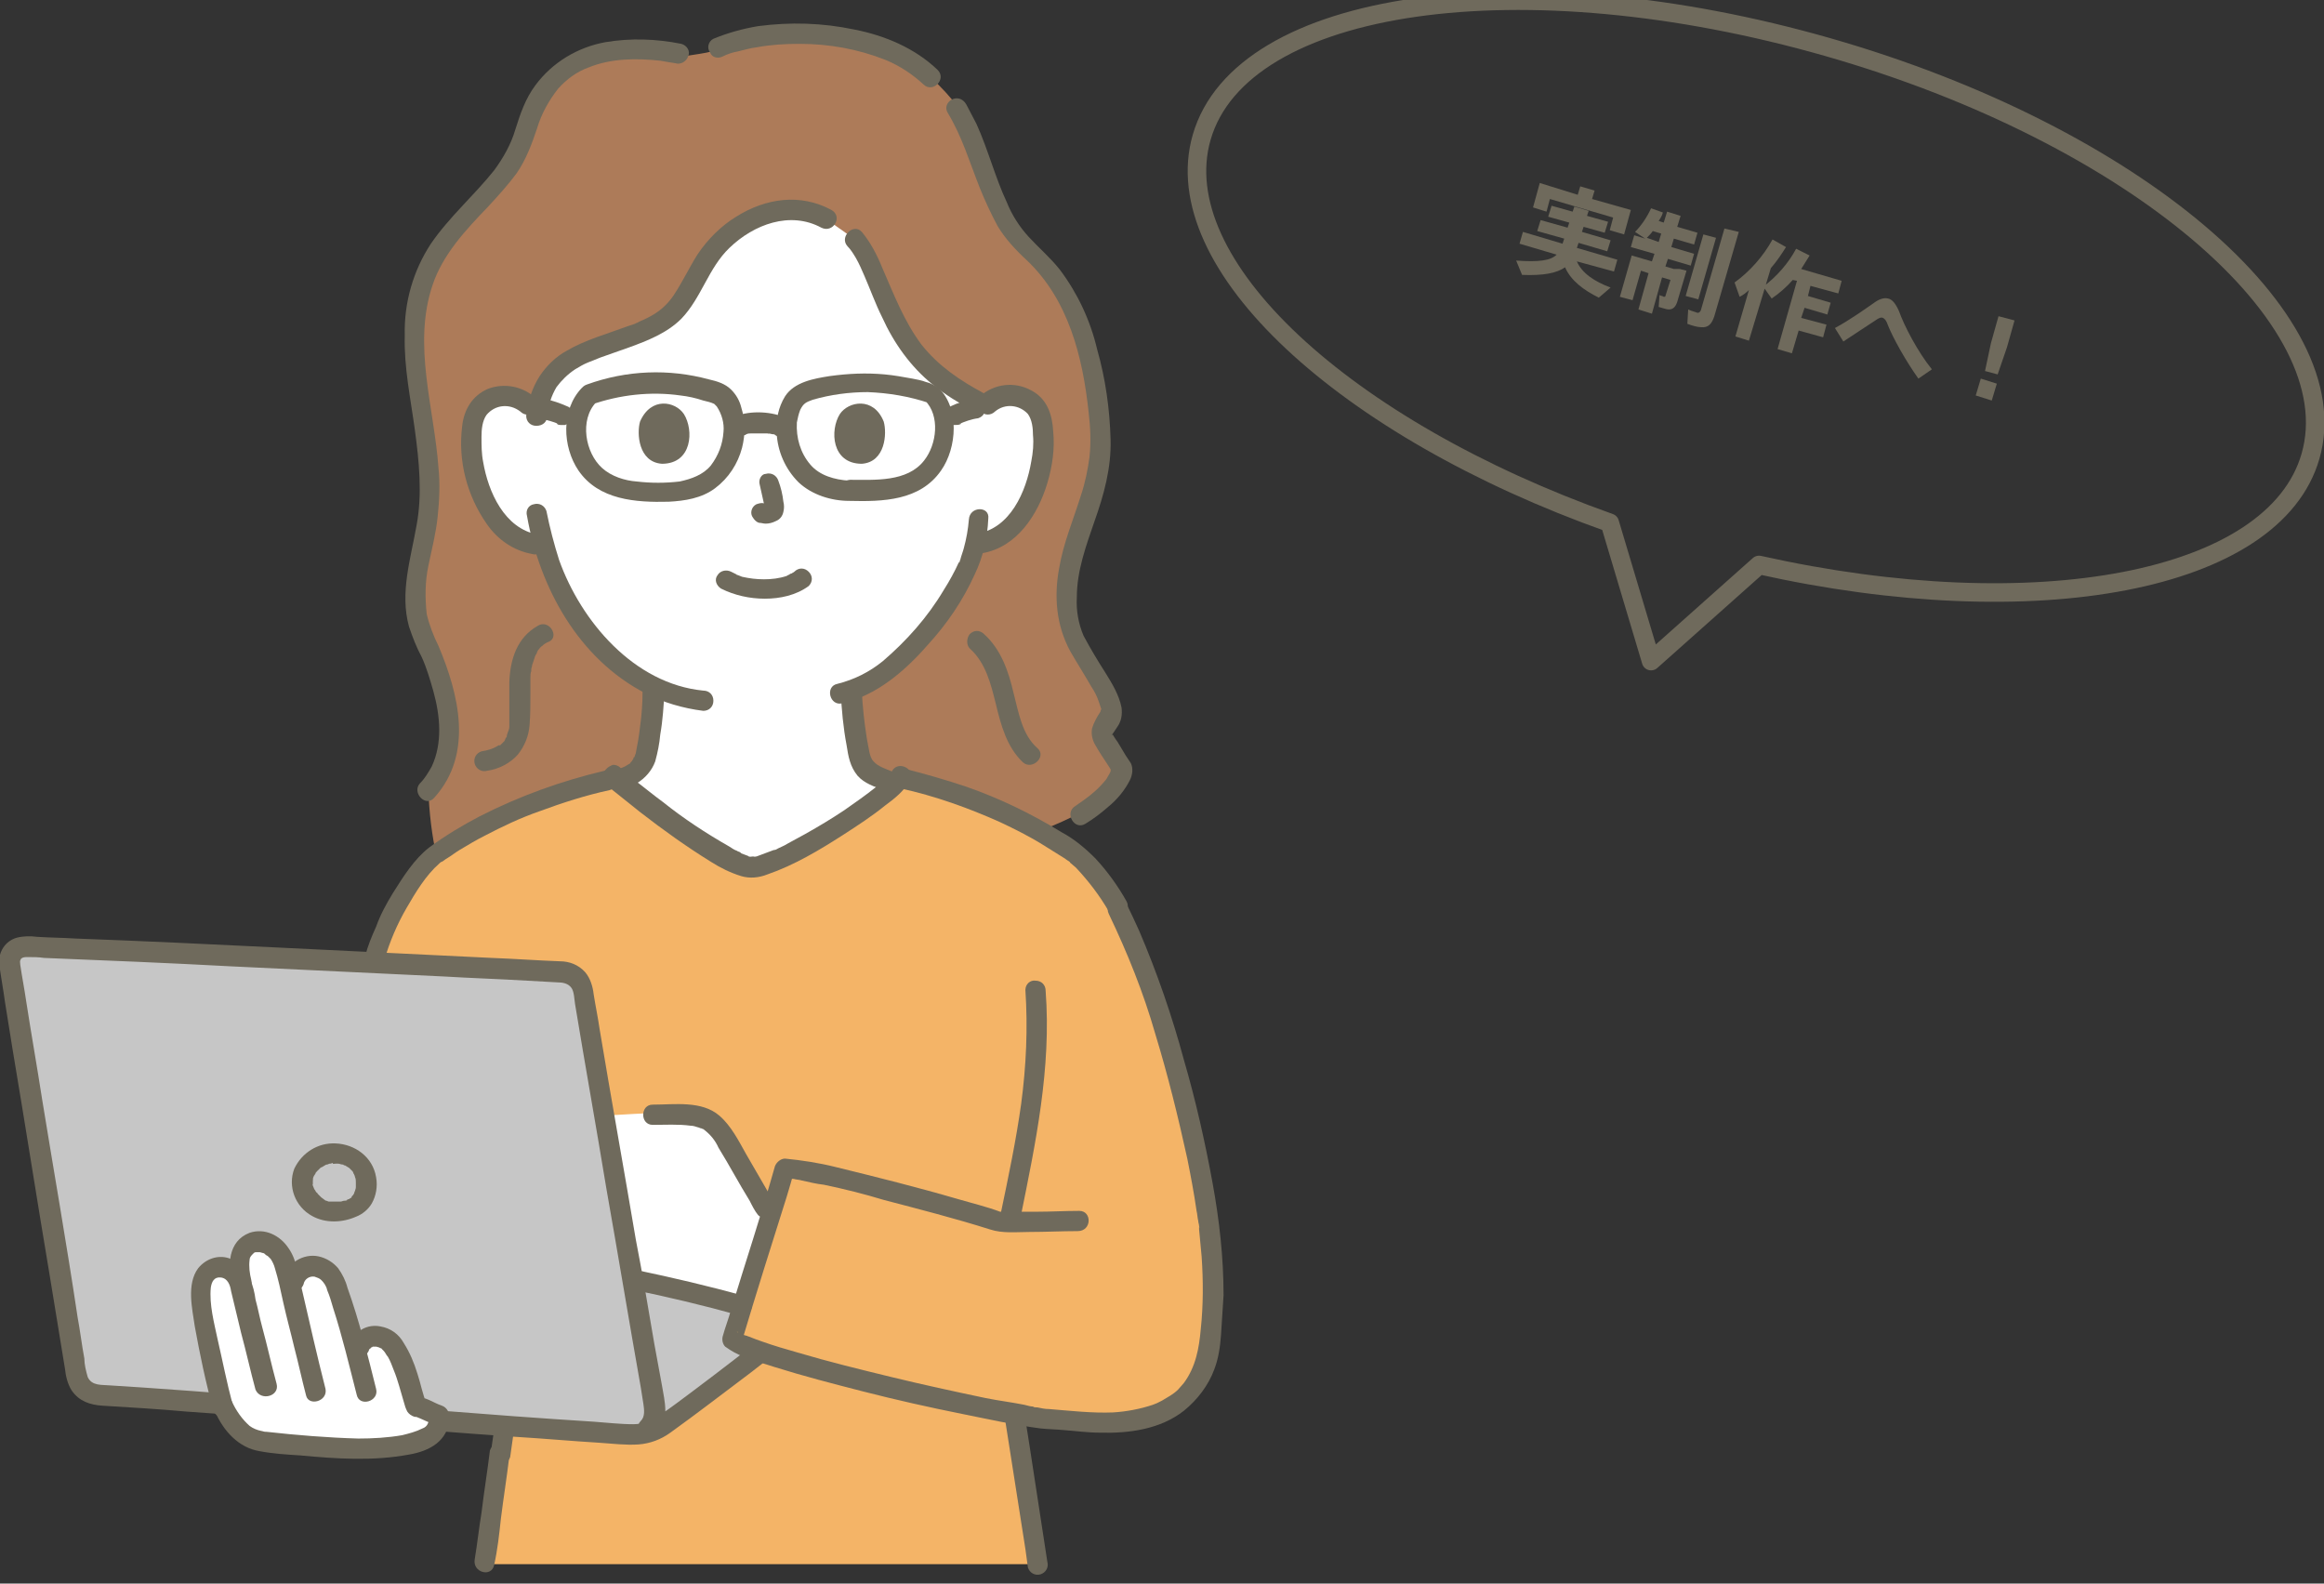 <?xml version="1.0" encoding="utf-8"?>
<!-- Generator: Adobe Illustrator 24.1.0, SVG Export Plug-In . SVG Version: 6.00 Build 0)  -->
<svg version="1.1" id="レイヤー_1" xmlns="http://www.w3.org/2000/svg" xmlns:xlink="http://www.w3.org/1999/xlink" x="0px"
	 y="0px" viewBox="0 0 275.6 187.8" style="enable-background:new 0 0 275.6 187.8;" xml:space="preserve">
<rect x="0" y="0" width="275.6" height="187.8" fill="#333333" stroke="none"/>
<style type="text/css">
	.st0{fill:#6F6A5C;}
	.st1{fill:none;stroke:#6F6A5C;stroke-width:2.2;stroke-linecap:round;stroke-linejoin:round;stroke-miterlimit:10;}
	.st2{fill:#AD7B59;}
	.st3{fill:#FFFFFF;}
	.st4{fill:#F4B467;}
	.st5{fill:#C6C6C6;}
</style>
<g>
	<g>
		<g>
			<path class="st0" d="M191,34.1l-1.4,1.2c-1.8-0.9-3.3-2-4-3.6c-1,0.7-2.6,1-5.1,0.9l-0.7-1.7c2.7,0.2,4.1,0,4.8-0.7l-4.4-1.3
				l0.4-1.4l4.7,1.4l0.2-0.6l-3.2-0.9l0.4-1.3l3.2,0.9l0.2-0.6l-2.5-0.7l0.4-1.3l2.5,0.7l0.2-0.6l1.7,0.5l-0.2,0.6l2.5,0.7l-0.4,1.3
				l-2.5-0.7l-0.2,0.6l3.4,1l-0.4,1.3l-3.4-1l-0.2,0.6l4.8,1.4l-0.4,1.4L187,31C187.6,32.4,189.1,33.4,191,34.1z M187.1,23.1l0.3-1
				l1.7,0.5l-0.3,1l4.6,1.3l-0.8,2.9l-1.7-0.5l0.4-1.5l-7.5-2.2l-0.4,1.5l-1.6-0.5l0.8-2.9L187.1,23.1z"/>
			<path class="st0" d="M199.2,31.9l0.8,0.2l-1.1,3.7c-0.2,0.6-0.5,0.9-1,0.9c-0.3,0-0.8-0.2-1.2-0.3c0.1-1.4,0.1-1.4,0.1-1.4
				c0.2,0.1,0.4,0.1,0.5,0.2c0.1,0,0.2,0,0.2-0.1l0.6-1.9l-1-0.3l-1.2,4.3l-1.6-0.5l1.2-4.3l-0.9-0.3l-1,3.5l-1.5-0.4l1.4-4.9
				l2.4,0.7l0.3-0.9l-2.8-0.8l0.4-1.4l1.3,0.4l-1.2-0.8c0.7-0.7,1.4-1.7,1.9-2.8l1.4,0.5c-0.1,0.4-0.3,0.7-0.5,1l0.6,0.2l0.4-1.3
				l1.6,0.5l-0.4,1.3l2.4,0.7l-0.4,1.4l-2.4-0.7l-0.3,1l2.7,0.8l-0.4,1.4l-2.7-0.8l-0.3,0.9l1,0.3L199.2,31.9z M196.7,28.7l0.3-1
				l-1-0.3c-0.2,0.3-0.5,0.6-0.7,0.8L196.7,28.7z M203.5,28.2l-2.1,7.3l-1.5-0.4l2.1-7.3L203.5,28.2z M206.2,27.5l-2.9,10
				c-0.3,0.9-0.7,1.4-1.6,1.3c-0.4,0-1.1-0.2-1.6-0.4l0.1-1.7c0.4,0.2,0.9,0.3,1.1,0.4c0.2,0,0.3-0.1,0.4-0.3l2.8-9.7L206.2,27.5z"
				/>
			<path class="st0" d="M207.4,40.4l-1.6-0.5l1.6-5.5c-0.3,0.3-0.7,0.6-1.1,0.8l-0.6-1.7c1.8-1.3,3.4-3.1,4.5-5.1l1.6,0.9
				c-0.5,0.8-1.1,1.7-1.8,2.5L207.4,40.4z M216.6,38.5l-0.4,1.5l-2.9-0.8l-0.8,2.7l-1.7-0.5l2.3-8.1l-0.5-0.1
				c-0.7,0.8-1.6,1.6-2.5,2.2l-1-1.4c1.6-1.2,3-2.8,3.9-4.5l1.6,0.8c-0.3,0.5-0.7,1.1-1,1.6l4.8,1.4l-0.4,1.5l-3.3-0.9l-0.3,1.2
				l2.7,0.8l-0.4,1.4l-2.7-0.8l-0.4,1.2L216.6,38.5z"/>
			<path class="st0" d="M222.4,35.8c0.6-0.4,1.1-0.5,1.5-0.4c0.5,0.1,0.9,0.6,1.3,1.5c0.6,1.7,2.2,4.8,3.9,6.9l-1.6,1.1
				c-1.5-2.1-3-4.8-3.6-6.3c-0.2-0.6-0.4-0.8-0.6-0.9c-0.2-0.1-0.5,0-0.9,0.3c-0.8,0.5-2.4,1.6-3.8,2.5l-1-1.6
				C219.3,38,221.4,36.5,222.4,35.8z"/>
			<path class="st0" d="M236.8,45.5l-0.6,2l-1.9-0.6l0.6-2L236.8,45.5z M238.9,38l-0.9,3.2l-1.1,3.2l-1.5-0.4l0.7-3.3l0.9-3.2
				L238.9,38z"/>
		</g>
	</g>
	<path class="st1" d="M274,54.1c4.7-16.3-20.9-38.1-57.2-48.5s-69.6-5.7-74.3,10.7c-4.3,15,16.9,34.5,48.4,45.7l4.9,16.4L208.6,67
		C241.3,74.3,269.7,69.1,274,54.1z"/>
	<path class="st2" d="M65.3,9.9c-0.3,0.4-0.6,0.7-0.9,1.1c-1.8,2.7-2.1,6.1-4,8.8c-2.2,3.1-6.3,6.5-8.6,10.4
		c-6.2,10.5,1.3,21.3-1.3,33.2c-0.8,3.6-1.9,8.1-0.3,11.7c1.6,3.8,6.1,12,0.6,18.6c0.1,2.7,0.4,5.3,1,8c3.4,1.3,58.2-0.4,58.2-0.4
		c6.3-0.3,12.5-2,18.1-4.9c1.1-0.6,5-3.4,5-5.6c0-0.2-2.2-3.3-2.3-3.9c-0.1-1,1.3-2,1.2-2.8c-0.3-3.2-4.5-7.1-5.1-10.8
		c-1.4-8.7,4.4-13.7,3.7-22.5c-0.6-7.9-2.3-15.8-8.2-21.1c-5.4-4.9-5.3-11.6-8.7-16.9c-1-1.3-2.1-2.5-3.3-3.6
		c-6.8-6-19.1-6.6-26-3.1c-0.7,0.2-2.2,0.4-2.8,0.5C76.8,5.6,69.7,5,65.3,9.9z"/>
	<path class="st3" d="M98,26c-3.2-1.7-7.1-1.5-11.2,1.6c-3.4,2.6-3.9,5.5-6.3,8.7c-4,5.4-15.7,3.4-16.8,12.7L62.5,48
		c-0.9-0.8-2.1-1.1-3.3-1c-1.2,0.2-2.2,0.8-2.8,1.8C56.2,49.5,56,50.3,56,51c-0.2,3,0.3,6,1.7,8.6c0.6,1.3,1.5,2.5,2.7,3.5
		c0.9,0.7,2,1.2,3.2,1.4l1,0.2c1,3.8,2.8,7.3,5.3,10.3c2.1,2.6,4.7,4.7,7.6,6.3c0,2.2-0.2,4.4-0.6,6.5c-0.3,1.9-0.2,3.5-2.8,4.5
		c-0.1,0-0.4,0.1-0.8,0.3c2.4,2.1,12.7,10.3,15.9,10.3c2.8,0,13.7-6.6,17-9.9c-0.9-0.3-1.8-0.7-1.9-0.7c-2.6-0.9-2.5-2.6-2.8-4.5
		c-0.4-2-0.5-3.9-0.6-5.9c7.2-2.5,13.1-12.3,14-15c0.1-0.4,0.4-1.3,0.7-2.2l0.5-0.1c1.2-0.2,2.3-0.7,3.2-1.4c1.1-1,2-2.2,2.7-3.5
		c1.3-2.7,1.9-5.7,1.7-8.6c0-0.8-0.2-1.5-0.6-2.2c-0.6-1-1.6-1.7-2.8-1.8c-1.3-0.2-2.5,0.2-3.4,1.1c-4.6-2.4-6.8-3.9-9.5-7.9
		c-2.5-3.7-3.9-9.7-6-11.9L98,26z"/>
	<path class="st0" d="M100.5,29.2c0.4,0.4,0.7,0.9,1,1.4c0.4,0.7,0.7,1.4,1,2.1c0.7,1.6,1.3,3.3,2.1,4.9c1.4,3.1,3.4,5.9,6,8
		c1.5,1.2,3.1,2.2,4.8,3.1c1.4,0.7,2.6-1.3,1.2-2.1c-2.8-1.5-5.3-3.2-7.3-5.7c-2.1-2.8-3.3-6-4.7-9.2c-0.6-1.5-1.4-3-2.4-4.2
		C101.2,26.4,99.5,28.1,100.5,29.2L100.5,29.2z"/>
	<path class="st0" d="M76.2,82c0,1.4-0.1,2.8-0.3,4.2c-0.1,1-0.3,2.1-0.5,3.1c0,0.1-0.1,0.2-0.1,0.3c0,0-0.1,0.3-0.1,0.2
		c0-0.1-0.1,0.1-0.1,0.2c-0.1,0.1-0.1,0.2-0.2,0.3c0.1-0.1,0,0-0.1,0.1c-0.1,0.1-0.1,0.2-0.2,0.2c-0.2,0.1-0.3,0.2-0.5,0.3
		c-0.7,0.3-1.5,0.6-2.3,0.8c-0.6,0.2-1,0.8-0.8,1.5c0.2,0.6,0.8,1,1.5,0.8c1-0.3,2-0.6,3-1.1c1-0.6,1.8-1.5,2.2-2.6
		c0.3-1.1,0.5-2.1,0.6-3.2c0.3-1.7,0.4-3.4,0.5-5.1C78.6,80.5,76.2,80.5,76.2,82L76.2,82z"/>
	<path class="st0" d="M99.7,82c0.1,2.1,0.3,4.3,0.7,6.4c0.2,1.3,0.4,2.5,1.3,3.6c0.8,0.9,2,1.3,3.1,1.7c0.9,0.3,1.8,0.7,2.6,1
		c0.6,0.2,1.3-0.2,1.5-0.8c0.2-0.6-0.2-1.3-0.8-1.5c-0.8-0.3-1.6-0.6-2.3-0.9s-1.7-0.6-2.2-1.2c-0.3-0.3-0.4-0.7-0.5-1.1
		c-0.1-0.5-0.2-1.1-0.3-1.6c-0.3-1.9-0.5-3.7-0.6-5.6C102.1,80.5,99.6,80.5,99.7,82L99.7,82z"/>
	<path class="st0" d="M80.8,5.2c-3-0.6-6-0.7-9-0.2c-3.3,0.6-6.3,2.4-8.3,5.1c-1.2,1.6-1.8,3.4-2.4,5.3c-0.5,1.7-1.4,3.3-2.5,4.8
		c-2.4,3-5.3,5.5-7.5,8.7c-2.1,3.2-3.2,7-3.1,10.9c-0.1,3.8,0.7,7.5,1.2,11.2c0.5,3.7,0.9,7.6,0.2,11.3c-0.7,4-2,8-0.9,12
		c0.4,1.2,0.9,2.5,1.5,3.6c0.6,1.3,1,2.7,1.4,4.1c0.8,2.9,1.1,6.1-0.2,8.9c-0.4,0.7-0.8,1.4-1.4,2c-1,1.1,0.7,2.9,1.7,1.7
		c4.7-5.2,2.9-12.3,0.5-18c-0.6-1.2-1.1-2.5-1.4-3.8c-0.2-1.9-0.2-3.8,0.2-5.7c0.4-1.9,0.9-3.9,1.1-5.8c0.2-1.9,0.3-3.9,0.1-5.8
		c-0.5-7.1-3.1-14.6-0.7-21.7c1.2-3.6,3.9-6.5,6.5-9.2c1.2-1.3,2.4-2.6,3.5-4.1c1.1-1.6,1.8-3.5,2.4-5.3c0.5-1.7,1.4-3.3,2.5-4.7
		c1-1.1,2.2-2,3.6-2.5c2.7-1.1,5.7-1.1,8.5-0.8c0.6,0.1,1.1,0.2,1.8,0.3c0.6,0.2,1.3-0.2,1.5-0.8C81.9,6.1,81.5,5.4,80.8,5.2
		L80.8,5.2z"/>
	<path class="st0" d="M63.8,74.2c-2.5,1.4-3.3,4-3.4,6.7c0,1.2,0,2.4,0,3.7c0,0.3,0,0.6,0,0.9c0,0.1,0,0.3,0,0.4c0,0.1,0,0.2,0,0.2
		c0-0.2,0,0,0,0.1c0,0.2-0.1,0.5-0.2,0.7c0,0.1-0.1,0.2-0.1,0.4c0,0.1,0,0.1-0.1,0.2c0.1-0.2,0-0.1,0,0c-0.1,0.1-0.1,0.3-0.2,0.4
		c0,0-0.1,0.1-0.1,0.1c-0.1,0.1,0.1-0.1,0,0c-0.1,0.1-0.2,0.2-0.3,0.3c-0.1,0.1-0.1,0.1-0.2,0.1c0.1-0.1,0,0-0.1,0
		c-0.6,0.4-1.3,0.6-2,0.7c-0.6,0.2-1,0.8-0.8,1.5c0.2,0.6,0.8,1,1.5,0.8c1.4-0.2,2.7-0.9,3.6-1.9c0.8-1,1.3-2.2,1.4-3.5
		c0.1-1.2,0.1-2.5,0.1-3.7c0-0.6,0-1.3,0-1.9c0-0.3,0-0.6,0.1-0.8c0-0.2,0-0.1,0,0c0-0.1,0-0.2,0-0.2c0-0.2,0.1-0.3,0.1-0.5
		c0.1-0.3,0.2-0.6,0.3-0.9c0.1-0.2-0.1,0.2,0,0c0-0.1,0.1-0.2,0.1-0.3c0.1-0.1,0.2-0.3,0.2-0.4c0.2-0.3,0-0.1,0.2-0.3
		c0.1-0.1,0.2-0.3,0.4-0.4c0.2-0.2,0.5-0.4,0.8-0.5C66.4,75.5,65.1,73.4,63.8,74.2L63.8,74.2z"/>
	<path class="st0" d="M112.4,13.4c1.7,2.8,2.6,5.9,3.8,8.9c0.6,1.5,1.3,3,2.1,4.5c0.9,1.5,2.1,2.8,3.4,4c5,4.7,6.7,11.5,7.4,18.1
		c0.2,1.7,0.3,3.5,0.1,5.3c-0.2,1.5-0.5,3-1,4.5c-0.9,2.9-2.1,5.7-2.6,8.7c-0.3,1.6-0.4,3.3-0.2,5c0.2,1.7,0.7,3.3,1.5,4.8
		c0.8,1.4,1.7,2.8,2.5,4.2c0.4,0.6,0.7,1.2,0.9,1.8c0.1,0.3,0.2,0.6,0.3,0.9c0,0,0,0.1,0,0.1c0-0.2-0.1,0.1-0.1,0.2
		c-0.4,0.6-0.8,1.3-1,2c-0.1,0.6,0,1.2,0.3,1.8c0.5,0.9,1.1,1.8,1.7,2.7c0.1,0.2,0.2,0.3,0.3,0.5c0,0,0.1,0.1,0.1,0.1
		c0,0-0.1-0.3-0.1-0.3c0-0.1,0-0.2,0-0.1c-0.1,0.1-0.1,0.3-0.1,0.4c0.1-0.1-0.1,0.1-0.1,0.2c-0.1,0.2-0.3,0.5-0.4,0.7
		c-0.8,1-1.7,1.8-2.7,2.5c-0.3,0.2-0.7,0.5-1,0.7c-1.3,0.8-0.1,2.9,1.2,2.1c1-0.6,1.9-1.3,2.7-2c1.1-0.9,2-2,2.6-3.2
		c0.3-0.6,0.4-1.4,0.1-2c-0.2-0.3-0.4-0.6-0.6-0.9c-0.3-0.5-0.6-1-0.9-1.5c-0.1-0.2-0.3-0.4-0.4-0.6c-0.1-0.1-0.1-0.2-0.2-0.3
		c0,0,0-0.1-0.1-0.1c-0.1-0.2,0,0.1,0,0.1c-0.2-0.1,0.1-0.2,0-0.1c0,0,0,0.1,0,0.1c0,0,0-0.1,0-0.1c0.2-0.3,0.4-0.6,0.6-0.9
		c0.5-0.7,0.6-1.5,0.5-2.3c-0.3-1.5-1.1-2.8-1.9-4.1c-0.9-1.4-1.8-2.9-2.6-4.4c-0.6-1.4-0.9-3-0.8-4.6c0-3.1,1.1-6.1,2.1-9
		c1.1-3.1,2-6.3,1.9-9.7c-0.1-3.6-0.6-7.2-1.6-10.7c-0.8-3.4-2.3-6.6-4.4-9.4c-1.1-1.4-2.5-2.6-3.7-3.9c-1.1-1.2-2-2.6-2.6-4.1
		c-1.4-3-2.2-6.2-3.6-9.3c-0.4-0.8-0.8-1.5-1.2-2.3C113.7,10.8,111.6,12.1,112.4,13.4L112.4,13.4z"/>
	<path class="st0" d="M85.7,6.7c0.6-0.3,1.2-0.5,1.8-0.6c0.8-0.2,1.5-0.4,2.3-0.5c1.6-0.3,3.3-0.4,5-0.4c3.5,0,6.9,0.6,10.2,1.9
		c1.7,0.7,3.2,1.7,4.5,2.9c1.1,1.1,2.8-0.6,1.7-1.7c-2.7-2.6-6.3-4.1-9.9-4.8c-3.8-0.8-7.6-0.9-11.4-0.4c-1.8,0.3-3.6,0.8-5.3,1.5
		c-0.6,0.3-0.8,1.1-0.4,1.6C84.4,6.8,85.1,7,85.7,6.7L85.7,6.7z"/>
	<path class="st0" d="M115,76.9c1.9,1.7,2.5,4.2,3.1,6.6c0.6,2.5,1.3,5.1,3.2,6.9c1.1,1,2.9-0.7,1.7-1.7c-1.8-1.6-2.2-4.2-2.8-6.5
		c-0.6-2.6-1.5-5.2-3.5-7c-0.5-0.5-1.2-0.5-1.7,0C114.6,75.7,114.6,76.5,115,76.9L115,76.9z"/>
	<path class="st0" d="M64.9,49.3c0.1-1.2,0.5-2.4,1.1-3.4c0.6-0.8,1.3-1.5,2.2-2.1c0.5-0.3,1-0.6,1.5-0.8c0.5-0.2,1-0.4,1.5-0.6
		c1.1-0.4,2.3-0.8,3.4-1.2c2.2-0.8,4.5-1.7,6.2-3.4c2.4-2.5,3.2-6,5.7-8.4c2.9-2.8,7.2-4.4,10.9-2.4c1.4,0.7,2.6-1.3,1.2-2.1
		c-3.7-2-7.8-1.4-11.3,0.8c-1.8,1.1-3.4,2.7-4.6,4.5c-1,1.6-1.8,3.3-2.8,4.8c-0.6,0.9-1.4,1.7-2.4,2.3c-0.5,0.3-1.1,0.6-1.6,0.8
		c-0.2,0.1,0,0-0.2,0.1c-0.1,0.1-0.3,0.1-0.4,0.2c-0.3,0.1-0.6,0.2-0.9,0.3c-2.4,0.9-5,1.6-7.2,2.9c-1.3,0.7-2.4,1.8-3.2,3
		c-0.9,1.4-1.4,3-1.6,4.7c0,0.7,0.5,1.2,1.2,1.2C64.4,50.5,64.9,50,64.9,49.3L64.9,49.3z"/>
	<path class="st4" d="M132.6,107.6c-1.6-2.8-3.8-5.4-5-6.3c-5.5-4-12.8-7.2-20.8-9c-2.1,3-14.6,10.6-17.6,10.6
		c-3.8,0-18-12-16.3-10.7c-8.2,1.8-15.6,5-21.2,9.1c-1.2,0.8-3.1,3.5-4.7,6.3c-1,1.9-1.8,3.9-2.5,5.9L61,155.6
		c0.2,1.7-0.2,6.8-1.4,14.6c-0.2,1.2-1.8,13.3-2.2,15.1c0,0.1,0,0.2,0,0.2h65.7c-0.2-1.3-2-13.1-2.7-17.5l-0.1-0.5
		c1.6,0.3,3.1,0.5,4.7,0.6c3.8,0.1,16.3,2.8,18.5-8.4c0.5-4.4,0.6-8.8,0.1-13.2C142.8,139,138.6,119.3,132.6,107.6"/>
	<path class="st0" d="M60.5,172.8c0.5-3.7,1.1-7.3,1.5-11c0.2-2.1,0.5-4.4,0.2-6.5c-0.2-0.6-0.8-1-1.5-0.8c-0.6,0.2-1,0.8-0.8,1.5
		c-0.1-0.5,0,0.1,0,0.2c0,0.2,0,0.4,0,0.6c0,0.4,0,0.9,0,1.3c-0.1,1.3-0.2,2.6-0.3,3.9c-0.4,3.5-0.9,6.9-1.4,10.3
		c-0.2,0.6,0.2,1.3,0.8,1.5C59.6,173.8,60.3,173.4,60.5,172.8L60.5,172.8z"/>
	<path class="st0" d="M58.6,185.6c0.4-1.8,0.6-3.6,0.8-5.5c0.3-2.4,0.7-4.9,1-7.4c0.2-0.6-0.2-1.3-0.8-1.5c-0.6-0.2-1.3,0.2-1.5,0.8
		c-0.3,2.5-0.7,4.9-1,7.4c-0.3,1.8-0.5,3.7-0.8,5.5C56,186.5,58.3,187.1,58.6,185.6z"/>
	<path class="st0" d="M119.2,168.4c0.8,5.1,1.6,10.2,2.4,15.3c0.1,0.7,0.2,1.5,0.3,2.2c0.2,0.6,0.8,1,1.5,0.8c0.6-0.2,1-0.8,0.8-1.5
		c-0.7-4.6-1.4-9.1-2.1-13.7c-0.2-1.3-0.4-2.5-0.6-3.8c-0.2-0.6-0.8-1-1.5-0.8C119.4,167.1,119,167.7,119.2,168.4z"/>
	<path class="st0" d="M121.6,117.4c0.3,4.5,0.1,9-0.5,13.5c-0.6,4.3-1.5,8.6-2.4,12.9c-0.2,0.6,0.2,1.3,0.8,1.5
		c0.6,0.2,1.3-0.2,1.5-0.8c1.8-8.9,3.7-17.8,3-27c0-0.7-0.5-1.2-1.2-1.2C122.2,116.2,121.6,116.7,121.6,117.4z"/>
	<path class="st0" d="M106.8,93.5c4.1,0.9,8,2.3,11.8,4c1.7,0.8,3.5,1.7,5.1,2.7c0.8,0.5,1.6,1,2.4,1.5c0.2,0.1,0.4,0.3,0.6,0.4
		c0.1,0.1,0.2,0.1,0.2,0.2c0.3,0.2-0.1-0.1,0,0c0.2,0.2,0.5,0.4,0.7,0.6c1.5,1.6,2.8,3.3,3.9,5.2c0.8,1.3,2.8,0.1,2.1-1.2
		c-1-1.8-2.3-3.6-3.7-5.1c-1.2-1.2-2.5-2.3-4-3.1c-3.6-2.2-7.3-4-11.3-5.4c-2.4-0.8-4.8-1.5-7.2-2.1C106,90.9,105.3,93.2,106.8,93.5
		L106.8,93.5z"/>
	<path class="st0" d="M45.6,113.8c0.6-2.1,1.5-4.2,2.6-6.1c1.1-1.9,2.3-3.9,3.9-5.3c0,0,0.2-0.2,0,0c0.1-0.1,0.2-0.2,0.3-0.2
		c0.2-0.1,0.4-0.3,0.6-0.4c0.5-0.3,1-0.7,1.5-1c1-0.6,2-1.2,3-1.7c2.1-1.1,4.2-2.1,6.5-2.9c2.7-1,5.5-1.9,8.3-2.5
		c1.5-0.4,0.9-2.7-0.6-2.3c-5.1,1.2-10.1,3-14.8,5.4c-2.1,1.1-4.1,2.3-6,3.7c-1.8,1.4-3.1,3.5-4.3,5.4c-0.8,1.3-1.5,2.6-2,4
		c-0.5,1.1-1,2.3-1.3,3.5C42.9,114.7,45.2,115.3,45.6,113.8L45.6,113.8z"/>
	<path class="st0" d="M71.5,92.1c-0.1,0.7,0.9,1.4,1.4,1.8c1,0.8,2,1.6,3,2.4c2.7,2.1,5.5,4.1,8.4,5.9c1.1,0.7,2.3,1.3,3.6,1.7
		c1,0.3,2.1,0.2,3.1-0.2c3.2-1.1,6.2-2.9,9-4.7c1.7-1.1,3.4-2.2,5-3.5c1.1-0.8,2.2-1.7,2.9-2.9c0.8-1.3-1.3-2.5-2.1-1.2
		c0,0.1-0.1,0.1-0.1,0.2c0.1-0.1,0.1-0.1,0,0c-0.2,0.2-0.3,0.4-0.5,0.6c-0.5,0.4-0.9,0.9-1.4,1.2c-1,0.8-2.4,1.8-3.7,2.7
		c-1.5,1-3,1.9-4.6,2.8c-0.7,0.4-1.5,0.8-2.2,1.2c-0.3,0.2-0.6,0.3-1,0.5c-0.2,0.1-0.3,0.2-0.5,0.2c-0.1,0-0.5,0.2-0.3,0.1
		c-0.5,0.2-1.1,0.4-1.6,0.6c-0.2,0.1-0.4,0.1-0.6,0.1c0.4-0.1-0.1,0-0.3,0c0.1,0,0.2,0,0,0c-0.1,0-0.2,0-0.3-0.1
		c-0.3-0.1-0.5-0.2-0.8-0.3c-0.2-0.1,0.2,0.1-0.1-0.1c-0.1-0.1-0.3-0.1-0.4-0.2c-0.3-0.1-0.6-0.3-0.9-0.5c-2.8-1.6-5.4-3.3-7.9-5.3
		c-1.1-0.8-2.3-1.8-3.5-2.7c-0.4-0.3-0.7-0.6-1.1-0.9c-0.1-0.1-0.2-0.2-0.3-0.3c0,0-0.1-0.1-0.1-0.1c0,0,0,0,0,0
		c0.2,0.1,0.3,0.7,0.3,0.8c0-0.7-0.5-1.2-1.2-1.2C72.1,90.9,71.5,91.4,71.5,92.1L71.5,92.1z"/>
	<path class="st5" d="M1.3,113.4c0.3-0.7,1-1.2,1.7-1.2c13.7,0.5,53.2,2.4,63.8,3c1.2,0.1,2.2,1,2.4,2.2c1.6,9.5,7.3,42.5,8.8,51.1
		l0.1,0.7c-0.3,0.2-0.6,0.3-0.9,0.4c-0.8,0.3-1.7,0.4-2.5,0.4c-22-1.3-41.2-3.3-63-4.6c-1.3-0.1-2.3-1-2.5-2.3
		c-1.8-10.7-6.4-38.8-8-48.8C1.2,114,1.2,113.7,1.3,113.4z"/>
	<path class="st3" d="M75.2,132.1l-3.5,0.2c1.1,6.2,2.3,13.1,3.4,19.4c0.5,0.1,0.8,0.2,0.8,0.2l3.9,0.8c1.3,0.3,4.8,1.2,8.2,2.1
		c1-3.3,2.5-7.9,3.5-11.5c-0.3-0.1-0.5-0.2-0.8-0.2l-4.2-7.2c-0.7-1.3-1.5-2.6-2.8-3.3c-1.2-0.7-5.1-0.5-6.5-0.6L75.2,132.1z"/>
	<path class="st5" d="M76.6,160c-0.4-2.5-0.9-5.3-1.4-8.3l0.8,0.2l3.9,0.8c2.2,0.5,11.2,2.8,14.7,4.1l-1,0.8
		c-4.5,3.6-12.6,9.8-14.6,11.1c-0.3,0.2-0.5,0.3-0.8,0.5l-0.1-0.7C77.7,166.6,77.2,163.6,76.6,160z"/>
	<path class="st0" d="M77.8,170c1.7-1.4,1-3.9,0.7-5.7c-0.3-1.6-0.6-3.3-0.9-4.9c-0.7-4.1-1.4-8.3-2.2-12.4
		c-1.4-8.3-2.9-16.6-4.3-25c-0.2-1.4-0.5-2.8-0.7-4.1c-0.1-0.9-0.4-1.9-1-2.6c-0.8-0.9-1.9-1.3-3-1.3c-2.7-0.1-5.4-0.3-8.1-0.4
		c-8.2-0.4-16.5-0.8-24.7-1.2c-8.2-0.4-16.5-0.8-24.7-1.1c-1.5-0.1-3-0.1-4.5-0.2c-0.8-0.1-1.6-0.1-2.4,0.1
		c-1.4,0.4-2.2,1.7-2.1,3.1c0.2,1.5,0.5,3.1,0.7,4.6c0.3,1.9,0.6,3.7,0.9,5.6c1.5,8.9,2.9,17.9,4.4,26.8c0.6,3.7,1.2,7.3,1.8,11
		c0.1,0.9,0.3,1.8,0.8,2.6c0.9,1.3,2.2,1.7,3.6,1.8c3.3,0.2,6.7,0.4,10,0.7c13,0.9,26,2.1,39.1,3c3.3,0.2,6.6,0.5,9.9,0.7
		c1.5,0.1,3.1,0.3,4.6,0.2c1.4-0.1,2.7-0.6,3.8-1.4c3.2-2.3,6.3-4.7,9.5-7.1c1.8-1.4,3.5-2.7,5.3-4.2c0.5-0.5,0.5-1.2,0-1.7
		c-0.5-0.5-1.2-0.5-1.7,0c-3.5,2.8-7,5.5-10.6,8.2c-1.2,0.9-2.4,1.8-3.7,2.7c-0.9,0.7-2.1,1.1-3.2,1.1c-1.6,0-3.2-0.2-4.7-0.3
		c-12.7-0.8-25.3-1.9-38-2.9c-6.4-0.5-12.9-1-19.3-1.4c-1-0.1-2.2,0.1-2.7-1c-0.2-0.7-0.4-1.5-0.4-2.2c-0.3-1.6-0.5-3.3-0.8-4.9
		C7.9,147.5,6.4,139,5,130.4c-0.6-3.9-1.3-7.8-1.9-11.7c-0.2-1.4-0.5-2.9-0.7-4.3c0-0.3-0.1-0.4,0.1-0.7c0.2-0.2,0.5-0.2,0.8-0.2
		c0.6,0,1.3,0,1.9,0.1c7.4,0.3,14.8,0.6,22.2,1c8.4,0.4,16.8,0.8,25.2,1.2c3.3,0.2,6.6,0.3,9.9,0.5l3.6,0.2c0.6,0,1.3,0.1,1.7,0.7
		c0.3,0.5,0.3,1.3,0.4,1.9c1.2,7.3,2.5,14.5,3.7,21.8c1.4,7.9,2.7,15.8,4.1,23.7c0.1,0.6,0.2,1.3,0.3,1.9c0.1,0.7,0.2,1.5-0.3,2
		c-0.5,0.5-0.5,1.2,0,1.7C76.6,170.5,77.3,170.5,77.8,170L77.8,170z"/>
	<path class="st3" d="M28.7,152.5c-0.3-1.2-1.3-2.6-3-2.3c-1.1,0.2-1.7,1.1-1.8,2.3c-0.1,1.7,0.3,3.6,0.9,6.8
		c0.5,2.4,1.1,5.2,1.7,7.4c1,2.3,2.4,3.8,4.6,4.1c1.3,0.2,9.5,1,13.1,0.9c3.2-0.3,7.9-0.3,7.9-3.7c-1.2-0.3-2.2-1-2.7-1.1
		c-0.2-0.4-0.3-0.8-0.4-1.2c-0.5-2.1-1.8-5.9-3.1-6.8c-1-0.7-2.8-0.7-3.3,0.7c0,0-0.1,0.4-0.4,1c-0.2-0.6-0.3-1.2-0.5-1.9
		c-0.6-2.2-1.2-4.4-2-6.5c-0.3-1-1.1-1.8-2.1-2.1c-1.1-0.4-2.7,0.3-2.9,1.7l-0.2,1.5l-0.6-2.7c-0.7-3.1-2.6-3.9-4-3.4
		c-1.6,0.6-1.9,2.3-1.3,4.7"/>
	<path class="st0" d="M43.8,160C43.7,160.3,43.9,159.7,43.8,160C44,159.9,44,159.9,43.8,160c0.1-0.1,0.2-0.1,0.2-0.2
		c0.1-0.1,0.1-0.1,0,0c0.1,0,0.1,0,0.2-0.1c0.1,0,0.1,0,0,0c0.1,0,0.1,0,0.2,0c0.1,0,0.1,0,0.2,0c-0.1,0-0.1,0,0,0
		c0.1,0,0.3,0.1,0.4,0.1c-0.2-0.1,0.1,0.1,0.2,0.1c0.2,0.1,0.1,0.1,0,0c0.1,0.1,0.2,0.2,0.2,0.2c0,0,0.1,0.1,0.1,0.1
		c-0.1-0.1-0.1-0.1,0,0c0.2,0.2,0.3,0.5,0.5,0.7c0.3,0.5,0.5,1.1,0.7,1.6c0.5,1.2,0.8,2.5,1.2,3.8c0.1,0.4,0.2,0.7,0.4,1.1
		c0.2,0.3,0.5,0.5,0.8,0.6c0,0,0.4,0.1,0.2,0c0.8,0.3,1.5,0.7,2.4,1c0.6,0.2,1.3-0.2,1.5-0.8c0.2-0.6-0.2-1.3-0.8-1.5l0,0
		c-0.9-0.3-1.7-0.9-2.6-1l0.8,0.8c-0.5-1.2-0.7-2.4-1.1-3.6c-0.4-1.3-0.9-2.5-1.6-3.6c-0.6-1.1-1.6-1.8-2.8-2c-1.5-0.3-3,0.5-3.6,2
		c-0.2,0.6,0.2,1.3,0.8,1.5C43,161,43.6,160.7,43.8,160L43.8,160z"/>
	<path class="st0" d="M44.6,164.7c-1-4-2-8.1-3.4-12c-0.2-0.8-0.6-1.6-1.1-2.3c-0.6-0.7-1.4-1.2-2.3-1.4c-1.8-0.4-3.8,0.8-4.1,2.6
		c-0.2,0.6,0.2,1.3,0.8,1.5c0.6,0.2,1.3-0.2,1.5-0.8c0.1-0.6,0.7-1,1.3-0.9c0,0,0,0,0,0c0.3,0.1,0.6,0.2,0.8,0.4
		c0.3,0.3,0.6,0.7,0.7,1.2c0.3,0.7,0.5,1.4,0.7,2.1c1.1,3.4,1.9,6.8,2.8,10.3C42.6,166.9,45,166.2,44.6,164.7L44.6,164.7z"/>
	<path class="st0" d="M38.6,164.7c-1-3.9-1.9-7.9-2.8-11.8c-0.4-1.6-0.6-3.5-1.6-4.9c-1-1.5-2.8-2.4-4.6-1.8c-2.6,1-2.6,3.9-2.1,6.2
		c0.4,1.5,2.7,0.9,2.3-0.6c-0.2-0.8-0.3-1.6-0.2-2.4c0-0.2,0.1-0.4,0.3-0.6c0.1-0.1,0,0,0.2-0.2c0.1-0.1,0.2-0.1,0.3-0.1
		c0.1,0,0.1,0,0.2,0c-0.1,0-0.2,0,0,0c0.1,0,0.5,0,0.2,0c0.1,0,0.3,0.1,0.4,0.1c0.2,0.1-0.1-0.1,0,0c0.1,0,0.2,0.1,0.3,0.2
		c0.1,0.1,0.2,0.1,0.3,0.2c0.1,0.1,0.2,0.2,0.3,0.3c0.2,0.3,0.4,0.7,0.5,1.1c0.4,1.3,0.7,2.7,1,4.1c0.4,1.8,0.9,3.6,1.3,5.3
		c0.5,1.9,0.9,3.8,1.4,5.7C36.6,166.8,38.9,166.2,38.6,164.7L38.6,164.7z"/>
	<path class="st0" d="M25.5,167.4c1,2.3,2.8,4.3,5.3,4.7c1.6,0.3,3.2,0.4,4.8,0.5c4.3,0.4,8.6,0.7,12.9-0.1c2.4-0.4,4.7-1.6,4.8-4.4
		c0.1-1.5-2.4-1.5-2.4,0c0,0.3-0.1,0.6-0.2,0.8c-0.1,0.2-0.3,0.4-0.6,0.5c-0.8,0.4-1.6,0.6-2.4,0.8c-1.7,0.3-3.5,0.4-5.2,0.4
		c-3.6-0.1-7.3-0.4-10.9-0.8c-0.2,0,0.3,0-0.1,0c-0.2,0-0.4-0.1-0.5-0.1c-0.5-0.1-1-0.3-1.4-0.6c-0.9-0.8-1.6-1.8-2.1-2.9
		c-0.3-0.6-1.1-0.8-1.6-0.4C25.4,166.1,25.2,166.8,25.5,167.4L25.5,167.4z"/>
	<path class="st0" d="M32.8,164.1c-0.6-2.2-1.1-4.5-1.7-6.7c-0.3-1.1-0.5-2.2-0.8-3.3c-0.1-0.8-0.3-1.6-0.6-2.3
		c-0.4-1.2-1.4-2.2-2.6-2.6c-1.3-0.4-2.7,0.1-3.6,1.2c-1.4,1.9-0.7,4.8-0.4,6.9c0.6,3.3,1.3,6.7,2.2,9.9c0.4,1.5,2.7,0.9,2.3-0.6
		c-0.7-2.6-1.2-5.2-1.8-7.8c-0.4-1.9-1-4.1-0.8-6.1c0.1-0.7,0.4-1.3,1.2-1.2c0.8,0.1,1.1,0.9,1.2,1.6c0.4,1.7,0.8,3.3,1.2,5
		c0.6,2.2,1.1,4.5,1.7,6.7C30.9,166.2,33.2,165.6,32.8,164.1L32.8,164.1z"/>
	<path class="st0" d="M39.8,138c0.1,0,0.2,0,0.3,0c-0.3,0-0.1,0,0,0c0.2,0,0.3,0.1,0.5,0.1c0.1,0,0.1,0,0.2,0.1
		c0.3,0.1-0.2-0.1,0.1,0c0.2,0.1,0.3,0.2,0.5,0.3c0,0,0.2,0.2,0.1,0.1c-0.1-0.1,0.1,0.1,0.1,0.1c0.1,0.1,0.2,0.2,0.3,0.3
		c-0.2-0.2,0,0,0,0.1c0,0.1,0.1,0.1,0.1,0.2c0,0.1,0.1,0.1,0.1,0.2c-0.1-0.3,0,0.1,0,0.1c0.1,0.2,0.1,0.4,0.1,0.6c0-0.2,0,0,0,0
		c0,0.1,0,0.2,0,0.3c0,0.1,0,0.2,0,0.3c0,0.2,0.1-0.3,0,0c0,0.2-0.1,0.3-0.1,0.5c0.1-0.3-0.1,0.1-0.1,0.2c0,0.1-0.1,0.1-0.1,0.2
		c0.2-0.2,0.1-0.1,0,0c-0.1,0.1-0.2,0.2-0.3,0.3c0,0,0.2-0.2,0.1,0c-0.1,0.1-0.2,0.1-0.3,0.2c-0.1,0-0.5,0.2-0.2,0.1
		c-0.1,0.1-0.3,0.1-0.4,0.1c-0.1,0-0.3,0.1-0.4,0.1c-0.1,0-0.2,0-0.2,0c-0.3,0.1,0.2,0,0,0c-0.3,0-0.6,0-0.9,0c-0.1,0-0.3,0-0.4,0
		c0.3,0,0.2,0,0.1,0c-0.1,0-0.2-0.1-0.3-0.1c-0.1,0-0.2-0.1-0.2-0.1c-0.2,0,0.2,0.1,0,0c-0.1-0.1-0.3-0.2-0.4-0.3
		c0.2,0.2,0,0-0.1-0.1c-0.1-0.1-0.1-0.1-0.2-0.2c-0.1-0.1-0.1-0.1-0.2-0.2c0.2,0.2,0-0.1-0.1-0.1c0-0.1-0.1-0.1-0.1-0.2
		c0,0-0.2-0.3-0.1-0.1c-0.1-0.2-0.1-0.3-0.2-0.5c0,0-0.1-0.3,0-0.1c0,0.2,0-0.2,0-0.2c0-0.1,0-0.2,0-0.3c0-0.1,0.1-0.4,0-0.1
		c0-0.2,0.1-0.4,0.2-0.6c-0.1,0.3,0,0,0.1-0.1c0-0.1,0.1-0.2,0.2-0.3c0.2-0.3-0.2,0.2,0.1-0.1c0.1-0.1,0.1-0.1,0.2-0.2
		s0.1-0.1,0.2-0.2c-0.2,0.2,0,0,0.1,0c0.2-0.1,0.3-0.2,0.5-0.3c-0.3,0.1,0,0,0.1,0c0.1,0,0.2-0.1,0.3-0.1c0.1,0,0.2,0,0.3-0.1
		c0.1,0,0.1,0,0.2,0c-0.2,0-0.2,0-0.1,0C39.4,138.1,39.6,138,39.8,138c0.7,0,1.2-0.5,1.2-1.2c0-0.7-0.5-1.2-1.2-1.2
		c-2.1-0.1-4,1.1-4.9,3c-0.8,2.1,0.1,4.5,2.1,5.6c1.6,0.9,3.6,0.8,5.2,0.1c0.8-0.3,1.5-0.9,1.9-1.6c0.5-0.9,0.7-2,0.5-3.1
		c-0.4-2.4-2.5-3.9-4.8-4c-0.7,0-1.2,0.5-1.2,1.2C38.6,137.5,39.2,138,39.8,138z"/>
	<path class="st0" d="M118,48.8c1.2-1,2.9-0.8,3.9,0.3c0.5,0.7,0.6,1.7,0.6,2.5c0.1,1,0,2.1-0.2,3.1c-0.6,3.6-2.5,8-6.5,8.6
		c-0.6,0.2-1,0.8-0.8,1.5c0.2,0.6,0.8,1,1.5,0.8c4.1-0.7,6.6-4.6,7.7-8.3c0.6-2,0.9-4.1,0.7-6.1c-0.1-2-0.7-3.9-2.6-4.9
		c-2-1.1-4.4-0.8-6.1,0.7c-0.5,0.5-0.5,1.2,0,1.7C116.7,49.3,117.5,49.3,118,48.8L118,48.8z"/>
	<path class="st0" d="M114.9,61.6c-0.1,1.2-0.3,2.3-0.6,3.4c-0.1,0.4-0.3,0.9-0.4,1.3c0,0.1-0.1,0.2-0.1,0.3c0,0.1,0,0.1-0.1,0.1
		c-0.1,0.3,0.1-0.2,0,0c-0.5,1.1-1.1,2.2-1.8,3.3c-1.9,3.2-4.4,6-7.2,8.4c-1.6,1.3-3.4,2.2-5.4,2.7c-1.5,0.3-0.9,2.7,0.6,2.3
		c4-0.9,7.4-3.8,10.1-6.9c2.3-2.5,4.2-5.3,5.6-8.4c1-2.1,1.5-4.3,1.6-6.6C117.4,60,115,60,114.9,61.6L114.9,61.6z"/>
	<path class="st0" d="M63.4,47.1c-1.5-1.3-3.6-1.7-5.5-1c-1.9,0.8-2.9,2.5-3.1,4.5c-0.5,4.1,0.6,8.2,2.9,11.5
		c1.3,1.9,3.2,3.2,5.4,3.6c0.6,0.2,1.3-0.2,1.5-0.8c0.2-0.6-0.2-1.3-0.8-1.5c-4-0.7-5.9-5.1-6.5-8.6c-0.2-1-0.2-2-0.2-3
		c0-0.9,0.1-1.9,0.6-2.6c1-1.2,2.7-1.4,4-0.4c0,0,0,0,0,0c0.5,0.5,1.2,0.5,1.7,0C63.8,48.3,63.8,47.6,63.4,47.1L63.4,47.1z"/>
	<path class="st0" d="M62.5,61.2c1.5,8.5,6.1,16.9,14,21c2.1,1.1,4.5,1.8,6.9,2.1c0.7,0,1.2-0.5,1.2-1.2c0-0.7-0.5-1.2-1.2-1.2
		c-8.2-0.8-14.5-8.2-17.1-15.5c-0.6-1.9-1.1-3.8-1.5-5.8c-0.2-0.6-0.8-1-1.5-0.8C62.7,59.9,62.3,60.5,62.5,61.2L62.5,61.2z"/>
	<path class="st0" d="M96,143.5c-1.6-0.5-3.2-1-4.9-1.5l0.7,0.6l-3.3-5.7c-0.9-1.6-1.8-3.4-3.2-4.6c-2.1-1.8-5.3-1.3-7.9-1.3
		c-1.5,0-1.5,2.4,0,2.4c1.5,0,3-0.1,4.5,0.1c0.3,0,0.6,0.1,0.9,0.2c0.1,0,0.2,0.1,0.3,0.1c0.1,0.1,0.1,0.1,0,0
		c0.1,0,0.2,0.1,0.3,0.1c0.8,0.6,1.4,1.3,1.8,2.2c1.3,2.1,2.4,4.2,3.7,6.3c0.3,0.6,0.6,1.2,1,1.7c0.4,0.4,1.2,0.5,1.7,0.7
		c1.2,0.4,2.5,0.8,3.7,1.2C96.8,146.3,97.4,143.9,96,143.5L96,143.5z"/>
	<path class="st4" d="M92,142.2c0.5-1.7,0.9-3,1.1-3.6l0-0.1l1,0.1c3.6,0.3,20.6,5,24.2,6.2l-5.1,21.3c-10.9-2.3-24.9-6-26.3-7.4
		C87.3,157,90.3,147.6,92,142.2z"/>
	<path class="st0" d="M128,143.6c-1.7,0-3.4,0.1-5,0.1c-0.9,0-1.7,0-2.6,0c-0.4,0-0.8,0-1.2,0c-0.2,0-0.4,0-0.5,0c0,0-0.3,0-0.1,0
		c0.1,0,0,0,0,0c-1.6-0.6-3.3-1-5-1.5c-4.8-1.4-9.6-2.6-14.5-3.8c-2-0.5-4-0.8-6-1c-0.5,0-1,0.4-1.2,0.9c-1.6,5.7-3.5,11.4-5.2,17
		c-0.3,1.1-0.7,2.1-1,3.2c-0.1,0.4,0,0.9,0.3,1.2c0.7,0.5,1.4,0.9,2.2,1.2c1.2,0.5,2.4,0.8,3.6,1.2c3.5,1.1,7,2,10.5,2.9
		c3.9,1,7.9,1.9,11.9,2.7c3,0.6,6.1,1.3,9.2,1.7c0.9,0.1,1.8,0.1,2.8,0.2c1.4,0.1,2.8,0.3,4.2,0.3c3.5,0.1,7.2-0.4,10-2.6
		c1.6-1.3,2.9-3,3.6-4.9c0.5-1.3,0.7-2.7,0.8-4.1c0.1-1.6,0.2-3.1,0.3-4.7c0-4.5-0.5-8.9-1.3-13.3c-0.9-4.9-2-9.8-3.4-14.6
		c-1.4-5.2-3.2-10.4-5.3-15.3c-0.5-1.1-1-2.2-1.5-3.2c-0.7-1.4-2.8-0.2-2.1,1.2c2.2,4.6,4.1,9.3,5.5,14.2c1.5,4.9,2.7,9.8,3.8,14.8
		c0.4,2,0.8,4.1,1.1,6.2c0.1,0.4,0.1,0.8,0.2,1.2c0,0.2,0.1,0.4,0.1,0.6c0,0,0.1,0.4,0,0.1c0,0.1,0,0.2,0,0.3
		c0.1,1.1,0.2,2.1,0.3,3.2c0.2,2.9,0.2,5.8-0.1,8.6c-0.2,2.3-0.6,4.5-2,6.4c-0.1,0.1-0.5,0.6-0.7,0.8c-0.3,0.3-0.6,0.5-0.9,0.7
		c-0.3,0.2-0.7,0.4-1,0.6c-0.2,0.1-0.4,0.2-0.6,0.3c-0.2,0.1-0.3,0.1-0.5,0.2c-1.5,0.5-3.1,0.8-4.7,0.9c-2.5,0.1-5.1-0.2-7.6-0.4
		c-0.5,0-0.9-0.1-1.4-0.2c-0.3,0,0.2,0,0.1,0l-0.2,0c-0.1,0-0.3,0-0.4-0.1c-0.3,0-0.6-0.1-1-0.2c-1.5-0.3-3.1-0.5-4.6-0.8
		c-3.8-0.8-7.5-1.6-11.2-2.5c-3.7-0.9-7.4-1.8-11.1-2.9c-1.4-0.4-2.8-0.8-4.2-1.3c-0.6-0.2-1.1-0.4-1.6-0.6c-0.1,0-0.2-0.1-0.3-0.1
		c-0.1,0-0.4-0.2-0.1,0c-0.2-0.1-0.4-0.2-0.5-0.2c-0.1-0.1-0.2-0.1-0.4-0.2c-0.1,0-0.1-0.1-0.1-0.1c-0.2-0.1,0.3,0.2,0.1,0.1L88,159
		c1.7-5.7,3.5-11.4,5.3-17.1c0.3-1,0.6-2,0.9-3.1l-1.2,0.9c0.3,0,0.7,0.1,1,0.1c0.2,0,0.4,0.1,0.1,0c0.3,0.1,0.7,0.1,1,0.2
		c0.9,0.2,1.7,0.4,2.6,0.5c2.4,0.5,4.8,1.1,7.1,1.8c4.2,1.1,8.5,2.2,12.6,3.5c1.5,0.5,3.2,0.3,4.7,0.3c1.9,0,3.8-0.1,5.7-0.1
		C129.5,146,129.5,143.6,128,143.6L128,143.6z"/>
	<path class="st0" d="M74.8,152.9c4.4,0.9,8.6,1.9,12.9,3.1c1.5,0.4,2.1-1.9,0.6-2.3c-4.3-1.2-8.6-2.2-12.9-3.1
		c-0.6-0.2-1.3,0.2-1.5,0.8C73.8,152,74.2,152.7,74.8,152.9z"/>
	<path class="st0" d="M100.7,59.4c4,0.1,8.4,0,10.9-3.6c1.9-2.7,2.2-7.4-0.3-9.8c-0.5-0.3-1-0.6-1.5-0.7c-0.5-0.2-1.1-0.3-1.6-0.4
		c-1.1-0.2-2.2-0.4-3.3-0.5c-2.2-0.2-4.3-0.1-6.5,0.2c-1.9,0.3-4.2,0.7-5.3,2.4c-0.8,1.3-1.1,2.8-1,4.3c0.1,2.2,1,4.3,2.6,5.9
		C96.3,58.7,98.6,59.4,100.7,59.4c1.5,0.1,1.5-2.3,0-2.4c-1.7-0.1-3.5-0.6-4.6-1.9c-1.2-1.4-1.7-3.2-1.6-5c0.1-0.5,0.2-1,0.4-1.5
		c0.4-0.8,0.7-0.9,1.5-1.2c2.1-0.6,4.3-0.9,6.5-0.9c2.5,0.1,4.9,0.5,7.3,1.3l-0.5-0.3c1.8,1.8,1.4,5.2-0.1,7.1
		c-2,2.6-5.9,2.3-8.8,2.3C99.2,57,99.2,59.4,100.7,59.4z"/>
	<path class="st0" d="M70.1,48c3.4-1.2,7.1-1.6,10.6-1.1c0.9,0.1,1.8,0.3,2.7,0.6c0.4,0.1,0.9,0.2,1.3,0.4c0.1,0.1,0.2,0.2,0.3,0.3
		c0.6,0.9,0.9,2,0.8,3c-0.1,1.5-0.6,2.8-1.5,4c-0.9,1.1-2.3,1.6-3.7,1.9c-1.7,0.2-3.4,0.2-5.1,0c-1.4-0.1-3-0.6-4.1-1.6
		c-2-1.8-2.7-5.7-0.7-7.8c1.1-1.1-0.6-2.8-1.7-1.7c-2.5,2.6-2.3,7-0.4,9.8c2.4,3.5,6.8,3.8,10.7,3.7c1.9-0.1,3.9-0.4,5.5-1.6
		c1.6-1.2,2.7-2.9,3.2-4.8c0.4-1.6,0.4-3.2-0.1-4.8c-0.2-0.8-0.6-1.5-1.2-2.1c-0.7-0.7-1.7-1-2.6-1.2c-4.8-1.3-9.8-1.1-14.5,0.6
		c-0.6,0.2-1,0.8-0.8,1.5C68.8,47.8,69.5,48.1,70.1,48z"/>
	<path class="st0" d="M88.3,51.6C88.5,51.5,88,51.7,88.3,51.6c0.1,0,0.2-0.1,0.2-0.1c0.2-0.1,0.4-0.1,0.6-0.1c0.1,0,0.3,0-0.1,0
		c0,0,0.1,0,0.1,0c0.1,0,0.2,0,0.3,0c0.2,0,0.5,0,0.7,0c0.2,0,0.4,0,0.7,0c0.1,0,0.2,0,0.3,0c0.1,0,0.3,0.1-0.1,0c0,0,0.1,0,0.1,0
		c0.2,0,0.4,0.1,0.6,0.1c0.1,0,0.2,0,0.2,0.1c0.1,0,0.4,0.2,0,0c0.3,0.2,0.6,0.2,0.9,0.1c0.3-0.1,0.6-0.3,0.7-0.6
		c0.3-0.5,0.2-1.4-0.4-1.6c-1-0.4-2.1-0.6-3.2-0.6c-1.1,0-2.1,0.2-3.1,0.6c-0.6,0.3-0.8,1.1-0.4,1.6C87,51.7,87.7,51.9,88.3,51.6
		L88.3,51.6z"/>
	<path class="st0" d="M113.9,50.3l0.1-0.1l-0.3,0.1c0.7-0.3,1.5-0.6,2.3-0.7c0.3-0.1,0.6-0.3,0.7-0.6c0.3-0.6,0.1-1.3-0.4-1.6
		c0,0,0,0,0,0c-0.3-0.1-0.6-0.2-0.9-0.1c-0.9,0.2-1.9,0.5-2.7,0.9c-0.3,0.2-0.5,0.4-0.6,0.7c-0.1,0.3,0,0.6,0.1,0.9
		c0.2,0.3,0.4,0.5,0.7,0.6l0.3,0C113.5,50.4,113.7,50.4,113.9,50.3L113.9,50.3z"/>
	<path class="st0" d="M67.3,48.2c-0.9-0.4-1.8-0.7-2.7-0.9c-0.3-0.1-0.6,0-0.9,0.1c-0.6,0.3-0.8,1.1-0.4,1.6c0,0,0,0,0,0
		c0.2,0.3,0.4,0.5,0.7,0.6c0.8,0.2,1.6,0.4,2.3,0.7L66,50.2l0.1,0.1c0.1,0.1,0.3,0.1,0.4,0.1c0.2,0,0.3,0,0.5,0
		c0.3-0.1,0.6-0.3,0.7-0.6c0.2-0.3,0.2-0.6,0.1-0.9C67.8,48.6,67.6,48.3,67.3,48.2L67.3,48.2z"/>
	<path class="st0" d="M85.5,69.8c1.6,0.8,3.4,1.2,5.2,1.2c1.8,0,3.7-0.4,5.2-1.5c0.5-0.5,0.5-1.2,0-1.7c-0.5-0.5-1.2-0.5-1.7,0
		c0.4-0.3,0,0,0,0c-0.1,0.1-0.2,0.1-0.3,0.2c-0.1,0-0.5,0.2-0.2,0.1c-0.2,0.1-0.3,0.1-0.4,0.2c-0.9,0.3-1.8,0.4-2.7,0.4
		c-0.9,0-1.7-0.1-2.6-0.3c-0.2-0.1-0.3-0.1-0.5-0.2c-0.1,0-0.1,0-0.2-0.1c0.3,0.1,0.1,0,0,0c-0.2-0.1-0.4-0.2-0.6-0.3
		c-0.6-0.3-1.3-0.1-1.6,0.4C84.7,68.7,84.9,69.4,85.5,69.8L85.5,69.8z"/>
	<path class="st0" d="M90.1,57.5c0.2,0.9,0.4,1.8,0.6,2.7l0-0.3c0,0.1,0,0.2,0,0.4l0-0.3c0,0.1,0,0.1,0,0.2l0.1-0.3
		c0,0,0,0.1-0.1,0.1l0.2-0.2c0,0-0.1,0.1-0.1,0.1l0.2-0.2c-0.1,0-0.1,0.1-0.2,0.1l0.3-0.1c-0.1,0-0.2,0.1-0.4,0.1l0.3,0
		c-0.1,0-0.2,0-0.3,0l0.3,0c-0.1,0-0.3-0.1-0.4-0.1c-0.3-0.1-0.6,0-0.9,0.1c-0.6,0.3-0.8,1.1-0.4,1.6c0,0,0,0,0,0
		c0.2,0.3,0.4,0.5,0.7,0.6c0.3,0,0.5,0.1,0.8,0.1c0.4,0,0.8-0.1,1.2-0.3c0.5-0.2,0.8-0.6,0.9-1.1c0.1-0.4,0.1-0.8,0-1.2
		c-0.1-0.9-0.3-1.7-0.6-2.5c-0.2-0.6-0.8-1-1.5-0.8C90.3,56.2,89.9,56.9,90.1,57.5L90.1,57.5z"/>
	<path class="st0" d="M75.9,50c-0.4,1.4-0.2,4.8,2.6,5c3.6,0,3.8-4,2.6-5.9C80.1,47.6,77.2,47,75.9,50z"/>
	<path class="st0" d="M104.8,50c0.4,1.4,0.2,4.8-2.6,5c-3.6,0-3.8-4-2.6-5.9C100.6,47.6,103.6,47,104.8,50z"/>
</g>
</svg>
